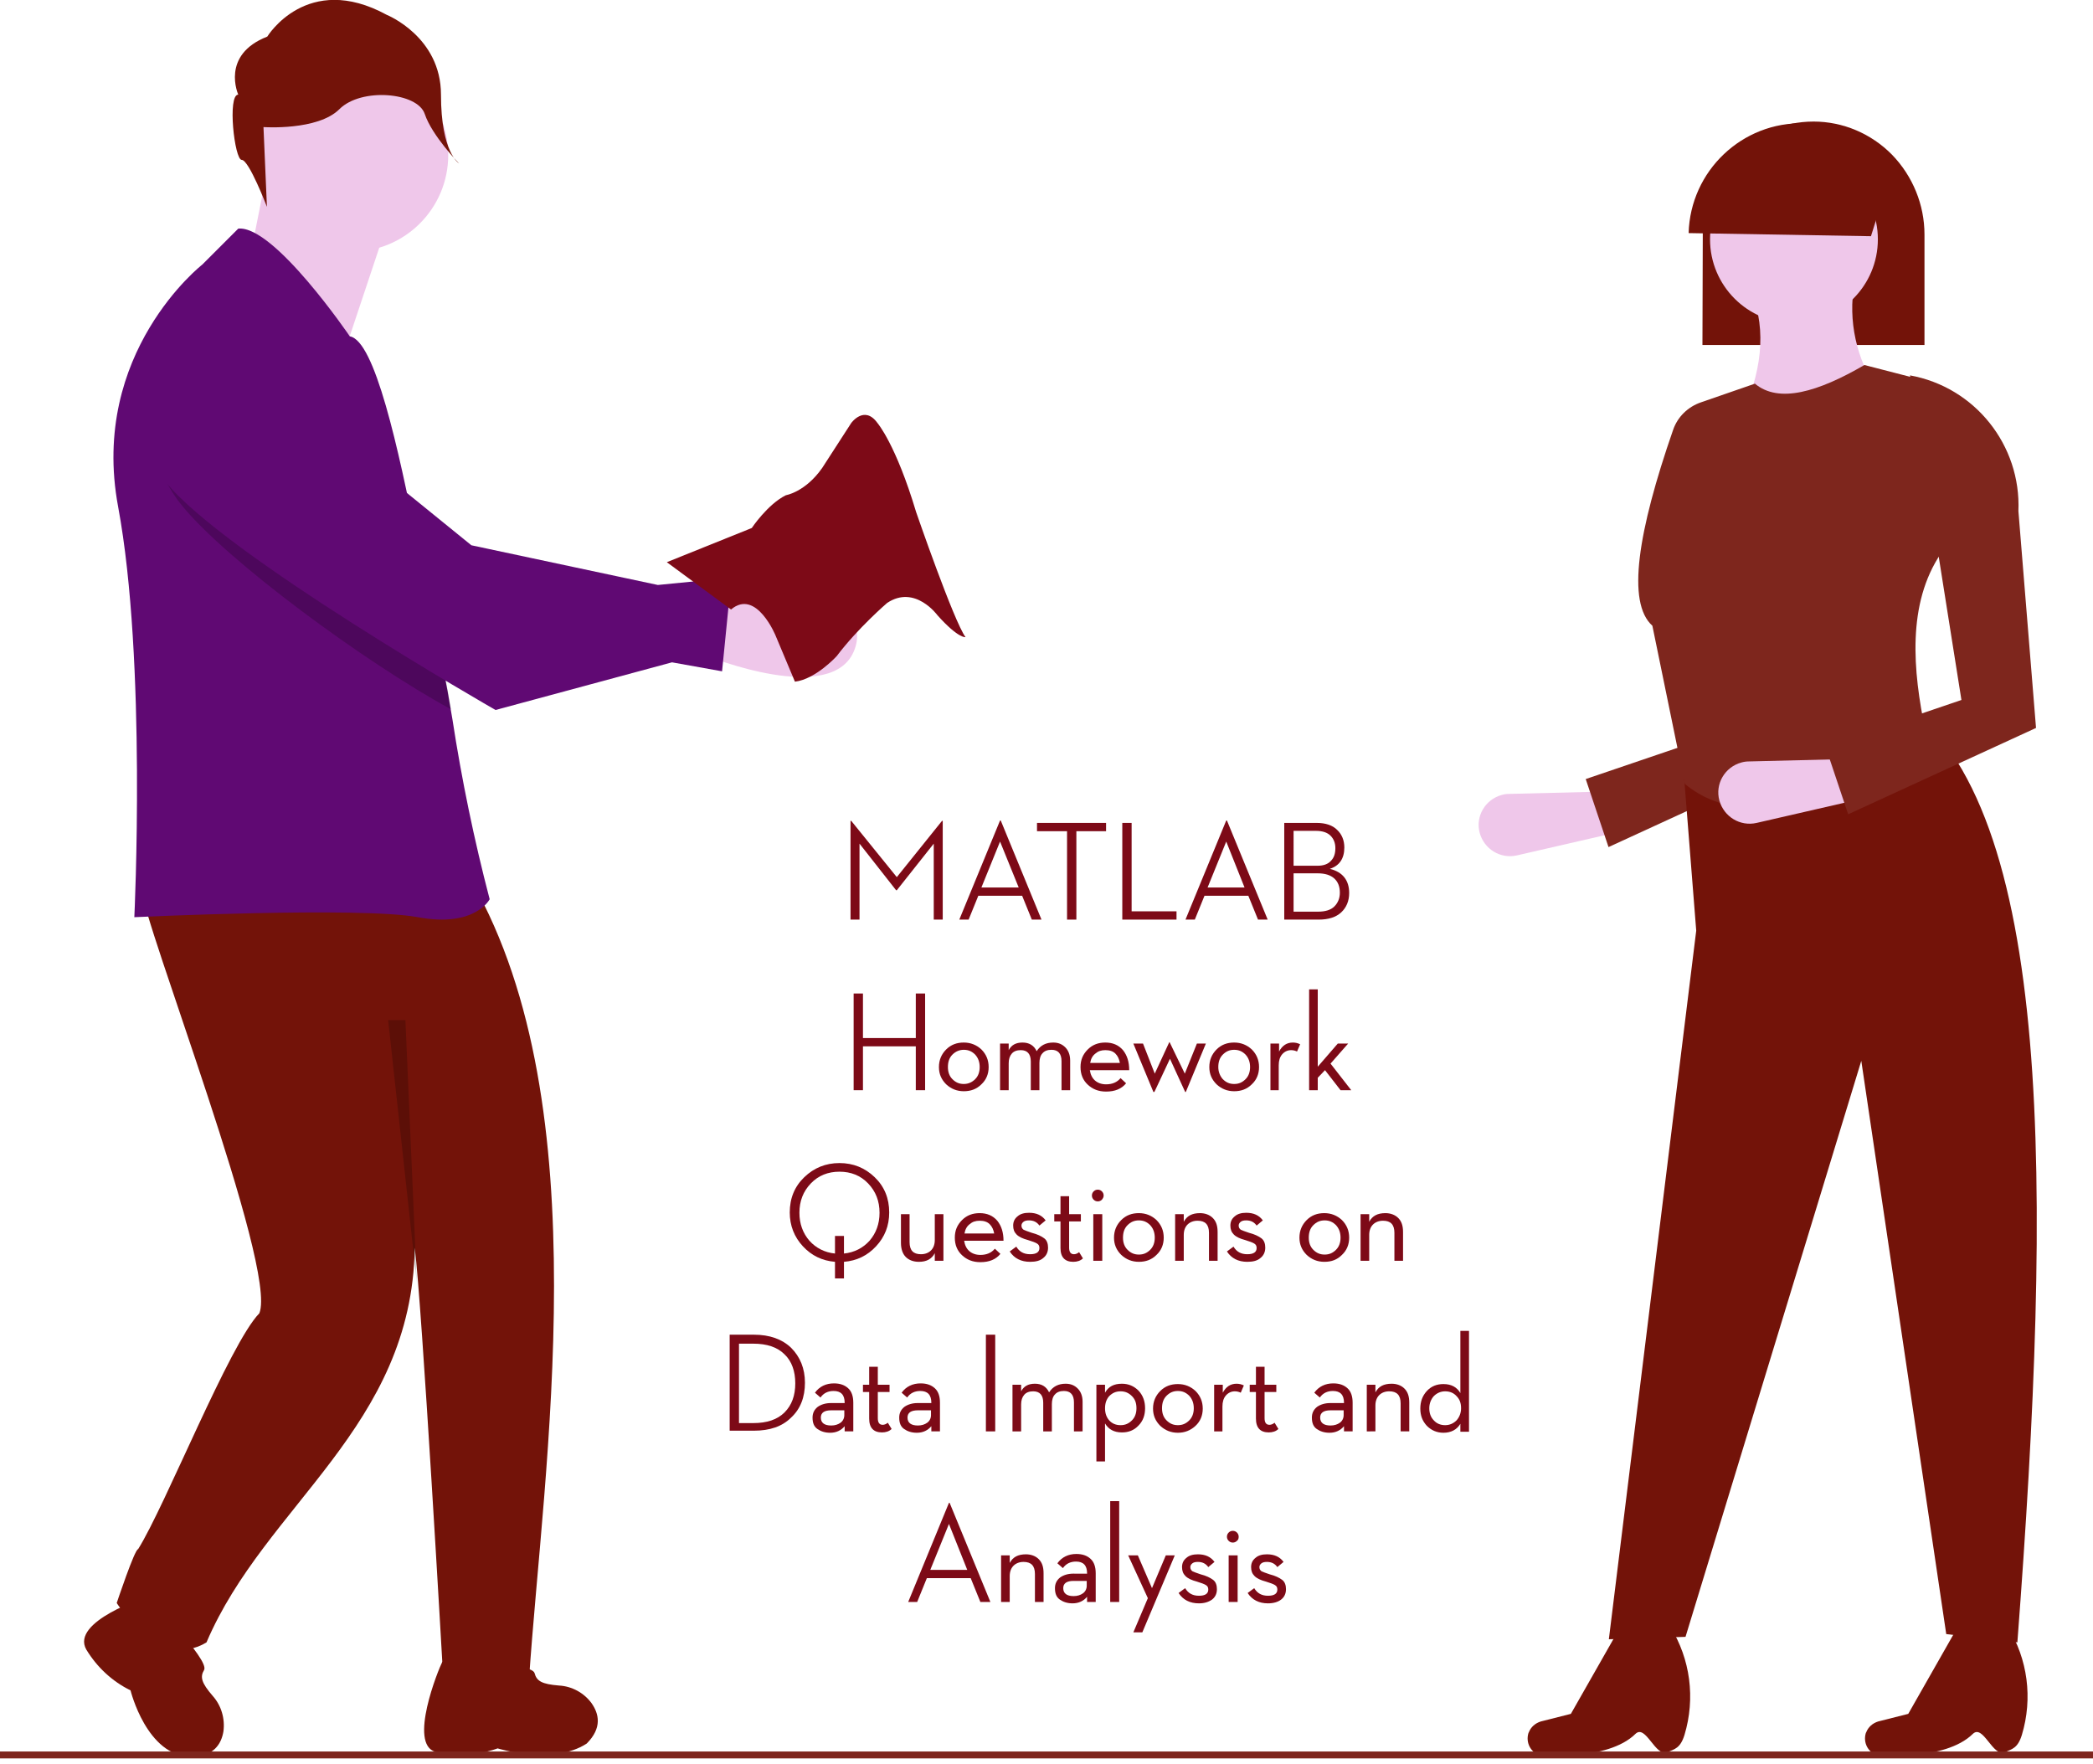 <?xml version="1.0" encoding="utf-8"?>
<!-- Generator: Adobe Illustrator 24.0.1, SVG Export Plug-In . SVG Version: 6.00 Build 0)  -->
<svg version="1.1" id="Layer_1" xmlns="http://www.w3.org/2000/svg" xmlns:xlink="http://www.w3.org/1999/xlink" x="0px" y="0px"
	 viewBox="0 0 606.1 510.7" style="enable-background:new 0 0 606.1 510.7;" xml:space="preserve">
<style type="text/css">
	.st0{fill:#EFC7EA;}
	.st1{fill:#731309;}
	.st2{fill:#600973;}
	.st3{opacity:0.2;enable-background:new    ;}
	.st4{fill:#7E261D;}
	.st5{fill:#7D0A17;}
</style>
<polygon class="st0" points="78.4,44.3 72.2,75.5 101.3,97.3 114.8,56.8 "/>
<circle class="st0" cx="101.8" cy="44.9" r="28"/>
<path class="st1" d="M41,257.4c0.1,9,39.5,109.8,34.1,122.9c-8.6,8.8-27.2,55.7-35.1,68.3c-1,0-6.2,15.6-6.2,15.6s12.5,19.7,26,11.4
	c17-39.9,59.5-62.2,60.3-114.3c2.1,16.4,8.1,122,8.1,122s-1.2,0.5,25,3c4.1-61.3,20.7-165.5-16.5-230.9
	C125.2,250.1,41,257.4,41,257.4z"/>
<path class="st1" d="M128.1,481.2c-1.2,2.3-9.9,23.9-2,26.1c9.1,2.5,18-1,18-1s16,5,25.8-1.4c4.6-4.6,3.5-8.7,1.4-11.7
	c-2.2-3-5.7-4.9-9.4-5.1c-5-0.4-6.5-1.3-7.1-3.6C153.9,481.2,128.1,481.2,128.1,481.2z"/>
<path class="st1" d="M42.6,462.4c0,0-22.3,7.1-17.6,15.3c3.1,5.1,7.5,9.2,12.8,11.8c0,0,4.7,19.2,17.6,19.2c6.5,0,8.7-3.7,9.3-7.3
	c0.5-3.7-0.6-7.5-3.1-10.3c-3.3-3.8-3.7-5.5-2.5-7.5C60.8,480.6,42.6,462.4,42.6,462.4z"/>
<path class="st2" d="M141.8,260.4c0,0-4.2,8.3-20.8,5.2c-16.6-3.1-82.1,0-82.1,0s3.6-74.3-4.7-118.9s24.4-70.1,24.4-70.1l10.4-10.4
	c10.4-1,32.3,31.2,32.3,31.2c7.2,1.2,14,31.9,19.7,60.9c0.3,1.7,0.7,3.3,1,4.9c2.6,13.5,6.3,28.6,8.5,42.1c0.2,1,0.3,1.9,0.5,2.9
	C133.7,225.8,137.3,243.2,141.8,260.4z"/>
<path class="st1" d="M69,27.4c0,0-5.2-11.5,8.4-16.8c0,0,11.5-18.9,34.6-6.3c0,0,15.7,6.3,15.7,23.1s5.2,19.9,5.2,19.9
	s-7.8-8-9.9-14.3s-18.4-7.7-24.7-1.4s-22,5.2-22,5.2l1,23.1c0,0-5.2-13.6-7.3-13.6S65.8,27.4,69,27.4z"/>
<path class="st3" d="M130.6,205.4c-24.8-13.5-64.9-43-77.9-59c-17.1-21,1.5-37,1.5-37c21.1-13.3,46.4,32.4,46.4,32.4l20.4,16.6
	c0.3,1.7,0.7,3.3,1,4.9C124.7,176.8,128.4,191.9,130.6,205.4z"/>
<path class="st0" d="M204.6,189.9c0,0,36.8,15,42.9-1.9s-29.1-16.5-29.1-16.5l-13.8,2L204.6,189.9z"/>
<path class="st2" d="M49.6,102.5c0,0-18.6,16-1.6,37.1s95.5,66,95.5,66l51.1-13.8l14.5,2.6l2.7-27.1l-21.3,2.1l-54-11.5l-34.5-28
	C102,129.9,70.7,89.2,49.6,102.5z"/>
<polygon class="st3" points="117.4,295.4 120.7,371.4 112.4,295.4 "/>
<path class="st0" d="M468.9,240.9l-29.6,6.8c-4.8,1.1-9.5-1.8-10.8-6.5l0,0c-1.3-4.8,1.6-9.7,6.4-11c0.7-0.2,1.4-0.3,2.1-0.3
	l28.6-0.7L468.9,240.9z"/>
<path class="st4" d="M465.8,245.3l-6.6-19.7l39.4-13.4l-10.4-92l0,0c18.8,3.4,27.8,18.2,26.9,37.3l5.1,62.8L465.8,245.3z"/>
<path class="st1" d="M493,99.9h64.3v-32c0-8.6-3.4-16.9-9.4-23.1c-6-6.1-14.2-9.6-22.7-9.6c-17.6,0-31.9,14.2-32.1,31.8
	c0,0.3,0,0.6,0,0.9L493,99.9z"/>
<path class="st1" d="M584.2,475.6l-20.6-2.4L539,307.2l-50.9,166.8l-22.2,0.7l25.3-205.2l-3.7-46.8l63-19.9
	C595.1,233.9,594.2,343.9,584.2,475.6z"/>
<circle class="st0" cx="519.5" cy="69.3" r="24.3"/>
<path class="st0" d="M543.7,113.1l-41.1,10.8c6.9-13.3,9.1-25.8,5.4-37.1l29-4.7C535.1,92.9,537.6,104,543.7,113.1z"/>
<path class="st4" d="M557.6,211.8c-23.1,14.7-49.9,31.5-69.7,15.2l-9.4-45.8c-7.5-6.7-4.2-27.3,6-56.7c1.3-3.8,4.3-6.7,8.1-8
	l15.6-5.4c6.9,5.8,18.3,2.4,31.7-5.4l15.5,4l6.7,50.5C552.2,174.8,553.9,194.2,557.6,211.8z"/>
<path class="st0" d="M538.3,231.5l-29.6,6.8c-4.8,1.1-9.5-1.8-10.8-6.5l0,0c-1.3-4.8,1.6-9.7,6.4-11c0.7-0.2,1.4-0.3,2.1-0.3
	l28.6-0.7L538.3,231.5z"/>
<path class="st1" d="M580.6,507.4c-3.5,1.6-6.3-8.2-9.3-5.3c-8.1,8-27.7,6.2-27.7,6.2c-2.7-0.9-4.1-3.7-3.3-6.4
	c0-0.1,0.1-0.2,0.1-0.2l0,0c0.6-1.6,1.9-2.7,3.5-3.2l8.7-2.2l13.6-23.9l14.8-1.9l0.4,0.6c5.8,9.3,7.3,20.7,4.1,31.3
	C584.3,506.3,582.6,506.5,580.6,507.4z"/>
<path class="st1" d="M482.9,507.4c-3.5,1.6-6.3-8.2-9.3-5.3c-8.1,8-27.7,6.2-27.7,6.2c-2.7-0.9-4.1-3.7-3.3-6.4
	c0-0.1,0.1-0.2,0.1-0.2l0,0c0.6-1.6,1.9-2.7,3.5-3.2l8.7-2.2l13.6-23.9l14.8-1.9l0.4,0.6c5.8,9.3,7.3,20.7,4.1,31.3
	C486.6,506.3,484.9,506.5,482.9,507.4z"/>
<path class="st1" d="M547.9,49l-6.1,19.4L489,67.5c0.5-18,15.5-32.3,33.5-31.8C532.6,36,541.9,40.9,547.9,49L547.9,49z"/>
<path class="st4" d="M535.2,235.8l-6.6-19.7l39.4-13.4l-14.9-94l0,0c18.8,3.4,32.2,20.2,31.4,39.3l5.1,62.8L535.2,235.8z"/>
<rect y="507.2" class="st4" width="606.1" height="2"/>
<path class="st5" d="M211.7,176.5l-18.6-13.7l24.6-9.9c0,0,4.6-6.9,9.9-9.5c0,0,5.6-0.9,10.5-7.9l8.4-13c0,0,3.8-5.3,7.6,0
	c0,0,5.3,6.1,11.2,25.8c0,0,10.9,31.6,14.3,36.2c0,0-2,0.5-8.1-6.3c0,0-6.5-9-14.6-3.6c0,0-8.5,7.3-14.6,15.4c0,0-6.1,6.7-12.1,7.4
	l-5.5-13.1C224.7,184.2,219,170.3,211.7,176.5z"/>
<g>
	<path class="st5" d="M246.3,266.3v-28.6h0.2l13.2,16.3l13.1-16.3h0.2v28.6h-2.6v-22l-10.7,13.5h-0.2l-10.6-13.5v22H246.3z"/>
	<path class="st5" d="M298.8,266.3l-2.8-6.9h-12.7l-2.8,6.9h-2.7l11.8-28.7h0.2l11.8,28.7H298.8z M289.6,243.7l-5.4,13.3H295
		L289.6,243.7z"/>
	<path class="st5" d="M309,266.3v-25.6h-8.7v-2.4h20v2.4h-8.6v25.6H309z"/>
	<path class="st5" d="M325,266.3v-28h2.7v25.6h13v2.4H325z"/>
	<path class="st5" d="M364.3,266.3l-2.8-6.9h-12.7l-2.8,6.9h-2.7l11.8-28.7h0.2l11.8,28.7H364.3z M355.1,243.7l-5.4,13.3h10.7
		L355.1,243.7z"/>
	<path class="st5" d="M371.9,266.3v-28h9.4c2.6,0,4.6,0.7,5.9,2c1.4,1.3,2.1,3.1,2.1,5.1c0,3.2-1.4,5.3-4.2,6.2
		c3.7,0.9,5.6,3.3,5.6,7c0,2.3-0.8,4.2-2.3,5.6c-1.5,1.4-3.7,2.1-6.5,2.1H371.9z M374.6,250.7h7c1.7,0,3-0.5,3.8-1.4
		c0.9-0.9,1.3-2.1,1.3-3.7c0-1.5-0.5-2.7-1.4-3.6c-0.9-0.9-2.3-1.4-4.2-1.4h-6.5V250.7z M374.6,264h7.1c2.1,0,3.7-0.5,4.7-1.5
		s1.6-2.3,1.6-4s-0.5-3.1-1.6-4.1c-1.1-1-2.7-1.5-4.8-1.5h-7V264z"/>
	<path class="st5" d="M265.2,300.6v-12.9h2.7v28h-2.7V303h-15.3v12.7h-2.7v-28h2.7v12.9H265.2z"/>
	<path class="st5" d="M279.1,316c-2,0-3.7-0.7-5.1-2c-1.4-1.4-2.1-3-2.1-5c0-2,0.7-3.7,2.1-5.1c1.4-1.4,3.1-2,5.1-2
		c2,0,3.7,0.7,5.1,2c1.4,1.4,2.1,3.1,2.1,5.1c0,2-0.7,3.7-2.1,5C282.8,315.4,281.1,316,279.1,316z M275.8,312.5
		c0.9,0.9,1.9,1.4,3.3,1.4c1.3,0,2.4-0.5,3.3-1.4c0.9-0.9,1.3-2.1,1.3-3.5c0-1.4-0.4-2.6-1.3-3.6c-0.9-0.9-1.9-1.4-3.3-1.4
		c-1.3,0-2.4,0.5-3.3,1.4c-0.9,0.9-1.3,2.1-1.3,3.6C274.5,310.4,274.9,311.6,275.8,312.5z"/>
	<path class="st5" d="M289.6,315.7v-13.5h2.5v1.9c0.8-1.5,2.1-2.2,4-2.2c1.9,0,3.3,0.8,4.1,2.5c1.1-1.7,2.7-2.5,4.8-2.5
		c1.5,0,2.6,0.5,3.5,1.4c0.9,0.9,1.4,2.2,1.4,3.8v8.6h-2.5v-8.4c0-2.2-1-3.3-2.9-3.3c-1.1,0-2,0.3-2.6,1c-0.6,0.6-0.9,1.6-0.9,2.8
		v7.9h-2.5v-8.3c0-2.2-1-3.3-2.9-3.3c-1.1,0-2,0.3-2.6,1c-0.6,0.7-0.9,1.6-0.9,2.8v7.8H289.6z"/>
	<path class="st5" d="M315.6,309.9c0.2,1.3,0.7,2.3,1.5,3s1.9,1.1,3.2,1.1c1.8,0,3.2-0.6,4.2-1.8l1.6,1.5c-1.3,1.6-3.2,2.4-5.8,2.4
		c-2.2,0-3.9-0.7-5.3-2c-1.4-1.3-2.1-3-2.1-5.1s0.7-3.7,2.1-5.1c1.4-1.4,3.1-2,5.1-2c2.1,0,3.8,0.7,5.1,2.2c1.2,1.5,1.8,3.4,1.8,5.8
		H315.6z M315.7,307.8h8.6c-0.2-1.1-0.6-2-1.3-2.7s-1.7-1-2.9-1c-1.2,0-2.1,0.3-2.9,1C316.4,305.7,315.9,306.6,315.7,307.8z"/>
	<path class="st5" d="M334,316.2l-5.8-14h2.8l3.4,8.7l4.2-9.1h0.1l4.4,9.1l3.5-8.7h2.6l-5.8,14h-0.2l-4.4-9.6l-4.5,9.6H334z"/>
	<path class="st5" d="M357.4,316c-2,0-3.7-0.7-5.1-2c-1.4-1.4-2.1-3-2.1-5c0-2,0.7-3.7,2.1-5.1c1.4-1.4,3.1-2,5.1-2
		c2,0,3.7,0.7,5.1,2c1.4,1.4,2.1,3.1,2.1,5.1c0,2-0.7,3.7-2.1,5C361.1,315.4,359.4,316,357.4,316z M354.1,312.5
		c0.9,0.9,1.9,1.4,3.3,1.4s2.4-0.5,3.3-1.4c0.9-0.9,1.3-2.1,1.3-3.5c0-1.4-0.4-2.6-1.3-3.6c-0.9-0.9-1.9-1.4-3.3-1.4
		s-2.4,0.5-3.3,1.4c-0.9,0.9-1.3,2.1-1.3,3.6C352.8,310.4,353.3,311.6,354.1,312.5z"/>
	<path class="st5" d="M367.9,315.7v-13.5h2.5v2.3c0.9-1.7,2.2-2.6,4-2.6c0.8,0,1.5,0.2,2.1,0.5l-0.9,2.1c-0.4-0.2-1-0.4-1.7-0.4
		c-1,0-1.9,0.4-2.6,1.2c-0.7,0.8-1,1.9-1,3.2v7.2H367.9z"/>
	<path class="st5" d="M381.6,312.1v3.6h-2.5v-29.2h2.5v22.4l5.8-6.7h3l-5.1,5.8l6,7.7h-3.1l-4.5-5.8L381.6,312.1z"/>
	<path class="st5" d="M244.4,365.4v4.8h-2.6v-4.8c-3.7-0.3-6.8-1.8-9.3-4.5c-2.5-2.7-3.8-6-3.8-9.8c0-4.1,1.4-7.5,4.2-10.2
		c2.8-2.7,6.2-4.1,10.2-4.1c4,0,7.4,1.4,10.2,4.1c2.8,2.7,4.2,6.1,4.2,10.2c0,3.9-1.3,7.1-3.8,9.8
		C251.2,363.6,248.1,365.1,244.4,365.4z M241.8,363v-5.1h2.6v5.1c3-0.3,5.5-1.6,7.4-3.7c1.9-2.2,2.9-4.9,2.9-8.1
		c0-3.4-1.1-6.2-3.3-8.5c-2.2-2.3-5-3.4-8.3-3.4c-3.3,0-6.1,1.1-8.3,3.4c-2.2,2.3-3.3,5.1-3.3,8.5c0,3.2,1,5.9,2.9,8.1
		C236.3,361.4,238.8,362.7,241.8,363z"/>
	<path class="st5" d="M266.1,365.4c-1.6,0-2.9-0.5-3.8-1.4c-0.9-0.9-1.4-2.3-1.4-4.1v-8.3h2.5v8.1c0,2.4,1.1,3.5,3.3,3.5
		c1.2,0,2.2-0.4,2.9-1.1c0.7-0.7,1.1-1.7,1.1-3v-7.5h2.5v13.5h-2.5v-2.2C269.8,364.6,268.3,365.4,266.1,365.4z"/>
	<path class="st5" d="M279.2,359.3c0.2,1.3,0.7,2.3,1.5,3c0.8,0.7,1.9,1.1,3.2,1.1c1.8,0,3.2-0.6,4.2-1.8l1.6,1.5
		c-1.3,1.6-3.2,2.4-5.8,2.4c-2.2,0-3.9-0.7-5.3-2c-1.4-1.3-2.1-3-2.1-5.1s0.7-3.7,2.1-5.1c1.4-1.4,3.1-2,5.1-2
		c2.1,0,3.8,0.7,5.1,2.2c1.2,1.5,1.8,3.4,1.8,5.8H279.2z M279.3,357.2h8.6c-0.2-1.1-0.6-2-1.3-2.7c-0.7-0.7-1.7-1-2.9-1
		c-1.2,0-2.1,0.3-2.9,1C280,355.1,279.5,356,279.3,357.2z"/>
	<path class="st5" d="M298.3,365.4c-2.6,0-4.6-1-5.9-3l1.9-1.4c0.9,1.5,2.2,2.2,4,2.2c1.8,0,2.7-0.6,2.7-1.8c0-0.6-0.2-1-0.7-1.3
		s-1.3-0.6-2.6-1c-1.5-0.4-2.6-0.9-3.3-1.6s-1-1.5-1-2.6c0-1.1,0.4-2,1.3-2.7c0.8-0.7,1.9-1,3.3-1c2.1,0,3.7,0.7,4.8,2.2l-1.8,1.5
		c-0.7-1-1.7-1.5-3-1.5c-0.7,0-1.2,0.1-1.6,0.4c-0.4,0.3-0.6,0.7-0.6,1.1c0,0.5,0.2,0.9,0.6,1.2c0.4,0.2,1.2,0.5,2.4,0.9
		c1.6,0.4,2.8,1,3.6,1.6c0.8,0.6,1.1,1.6,1.1,2.7c0,1.3-0.5,2.3-1.4,3C301.2,365.1,299.9,365.4,298.3,365.4z"/>
	<path class="st5" d="M307.1,353.7h-1.8v-2.1h1.8v-5.2h2.5v5.2h3.4v2.1h-3.4v7.6c0,1.3,0.5,1.9,1.4,1.9c0.5,0,1-0.2,1.5-0.6l1.1,1.8
		c-0.7,0.7-1.7,1-2.8,1c-2.4,0-3.7-1.3-3.7-4V353.7z"/>
	<path class="st5" d="M319.1,347.4c-0.3,0.3-0.7,0.5-1.2,0.5c-0.5,0-0.9-0.2-1.2-0.5c-0.3-0.3-0.5-0.7-0.5-1.2s0.2-0.9,0.5-1.2
		c0.3-0.3,0.7-0.5,1.2-0.5c0.5,0,0.9,0.2,1.2,0.5c0.3,0.3,0.5,0.7,0.5,1.2S319.4,347,319.1,347.4z M316.6,365.1v-13.5h2.6v13.5
		H316.6z"/>
	<path class="st5" d="M329.8,365.4c-2,0-3.7-0.7-5.1-2c-1.4-1.4-2.1-3-2.1-5c0-2,0.7-3.7,2.1-5.1c1.4-1.4,3.1-2,5.1-2
		c2,0,3.7,0.7,5.1,2c1.4,1.4,2.1,3.1,2.1,5.1c0,2-0.7,3.7-2.1,5C333.5,364.8,331.8,365.4,329.8,365.4z M326.5,361.9
		c0.9,0.9,1.9,1.4,3.3,1.4s2.4-0.5,3.3-1.4c0.9-0.9,1.3-2.1,1.3-3.5c0-1.4-0.4-2.6-1.3-3.6c-0.9-0.9-1.9-1.4-3.3-1.4
		s-2.4,0.5-3.3,1.4c-0.9,0.9-1.3,2.1-1.3,3.6C325.2,359.8,325.6,361,326.5,361.9z"/>
	<path class="st5" d="M340.3,365.1v-13.5h2.5v2.2c0.9-1.7,2.4-2.5,4.7-2.5c1.5,0,2.8,0.5,3.7,1.4c1,1,1.4,2.3,1.4,4.1v8.3h-2.5v-8.1
		c0-2.4-1.1-3.5-3.3-3.5c-1.2,0-2.2,0.4-2.9,1.1s-1.1,1.7-1.1,3v7.5H340.3z"/>
	<path class="st5" d="M361.2,365.4c-2.6,0-4.6-1-5.9-3l1.9-1.4c0.9,1.5,2.2,2.2,4,2.2c1.8,0,2.7-0.6,2.7-1.8c0-0.6-0.2-1-0.7-1.3
		s-1.3-0.6-2.6-1c-1.5-0.4-2.6-0.9-3.3-1.6s-1-1.5-1-2.6c0-1.1,0.4-2,1.3-2.7c0.8-0.7,1.9-1,3.3-1c2.1,0,3.7,0.7,4.8,2.2l-1.8,1.5
		c-0.7-1-1.7-1.5-3-1.5c-0.7,0-1.2,0.1-1.6,0.4c-0.4,0.3-0.6,0.7-0.6,1.1c0,0.5,0.2,0.9,0.6,1.2c0.4,0.2,1.2,0.5,2.4,0.9
		c1.6,0.4,2.8,1,3.6,1.6c0.8,0.6,1.1,1.6,1.1,2.7c0,1.3-0.5,2.3-1.4,3C364.1,365.1,362.8,365.4,361.2,365.4z"/>
	<path class="st5" d="M383.5,365.4c-2,0-3.7-0.7-5.1-2c-1.4-1.4-2.1-3-2.1-5c0-2,0.7-3.7,2.1-5.1c1.4-1.4,3.1-2,5.1-2
		c2,0,3.7,0.7,5.1,2c1.4,1.4,2.1,3.1,2.1,5.1c0,2-0.7,3.7-2.1,5C387.2,364.8,385.6,365.4,383.5,365.4z M380.3,361.9
		c0.9,0.9,1.9,1.4,3.3,1.4s2.4-0.5,3.3-1.4c0.9-0.9,1.3-2.1,1.3-3.5c0-1.4-0.4-2.6-1.3-3.6c-0.9-0.9-1.9-1.4-3.3-1.4
		s-2.4,0.5-3.3,1.4c-0.9,0.9-1.3,2.1-1.3,3.6C379,359.8,379.4,361,380.3,361.9z"/>
	<path class="st5" d="M394,365.1v-13.5h2.5v2.2c0.9-1.7,2.4-2.5,4.7-2.5c1.5,0,2.8,0.5,3.7,1.4c1,1,1.4,2.3,1.4,4.1v8.3h-2.5v-8.1
		c0-2.4-1.1-3.5-3.3-3.5c-1.2,0-2.2,0.4-2.9,1.1s-1.1,1.7-1.1,3v7.5H394z"/>
	<path class="st5" d="M211.3,414.5v-28h7c4.6,0,8.2,1.3,10.8,3.8c2.6,2.6,4,6,4,10.1c0,4.2-1.3,7.6-4,10.1
		c-2.6,2.6-6.2,3.8-10.8,3.8H211.3z M214,412.1h4.1c4,0,7-1,9.1-3.1c2.1-2.1,3.1-4.9,3.1-8.4s-1-6.4-3.1-8.4
		c-2.1-2.1-5.1-3.1-9.1-3.1H214V412.1z"/>
	<path class="st5" d="M244.6,406.3v-0.1c0-2.3-1.1-3.4-3.2-3.4c-1.6,0-2.9,0.6-3.8,1.9l-1.6-1.4c1.3-1.8,3.2-2.7,5.5-2.7
		c1.8,0,3.1,0.5,4.1,1.4c1,0.9,1.5,2.3,1.5,4.2v8.3h-2.5V413c-1,1.2-2.4,1.9-4.2,1.9c-1.5,0-2.7-0.4-3.7-1.1c-1-0.7-1.4-1.8-1.4-3.3
		c0-1.3,0.5-2.3,1.5-3.1c1-0.7,2.3-1.1,3.8-1.1H244.6z M244.6,408.4h-3.9c-2,0-3,0.7-3,2.1c0,1.5,1,2.3,3,2.3c1.1,0,2-0.3,2.7-0.8
		s1.1-1.3,1.1-2.2V408.4z"/>
	<path class="st5" d="M251.7,403.1h-1.8V401h1.8v-5.2h2.5v5.2h3.4v2.1h-3.4v7.6c0,1.3,0.5,1.9,1.4,1.9c0.5,0,1-0.2,1.5-0.6l1.1,1.8
		c-0.7,0.7-1.7,1-2.8,1c-2.4,0-3.7-1.3-3.7-4V403.1z"/>
	<path class="st5" d="M269.7,406.3v-0.1c0-2.3-1.1-3.4-3.2-3.4c-1.6,0-2.9,0.6-3.8,1.9l-1.6-1.4c1.3-1.8,3.2-2.7,5.5-2.7
		c1.8,0,3.1,0.5,4.1,1.4c1,0.9,1.5,2.3,1.5,4.2v8.3h-2.5V413c-1,1.2-2.4,1.9-4.2,1.9c-1.5,0-2.7-0.4-3.7-1.1c-1-0.7-1.4-1.8-1.4-3.3
		c0-1.3,0.5-2.3,1.5-3.1c1-0.7,2.3-1.1,3.8-1.1H269.7z M269.7,408.4h-3.9c-2,0-3,0.7-3,2.1c0,1.5,1,2.3,3,2.3c1.1,0,2-0.3,2.7-0.8
		s1.1-1.3,1.1-2.2V408.4z"/>
	<path class="st5" d="M285.5,414.5v-28h2.7v28H285.5z"/>
	<path class="st5" d="M293.2,414.5V401h2.5v1.9c0.8-1.5,2.1-2.2,4-2.2c1.9,0,3.3,0.8,4.1,2.5c1.1-1.7,2.7-2.5,4.8-2.5
		c1.5,0,2.6,0.5,3.5,1.4c0.9,0.9,1.4,2.2,1.4,3.8v8.6H311v-8.4c0-2.2-1-3.3-2.9-3.3c-1.1,0-2,0.3-2.6,1c-0.6,0.6-0.9,1.6-0.9,2.8
		v7.9h-2.5v-8.3c0-2.2-1-3.3-2.9-3.3c-1.1,0-2,0.3-2.6,1c-0.6,0.7-0.9,1.6-0.9,2.8v7.8H293.2z"/>
	<path class="st5" d="M317.5,423.3V401h2.5v2.3c1-1.8,2.6-2.6,4.9-2.6c1.9,0,3.5,0.7,4.8,2c1.3,1.4,1.9,3.1,1.9,5.1
		c0,2-0.6,3.7-1.9,5c-1.3,1.4-2.9,2-4.8,2c-2.3,0-3.9-0.9-4.9-2.6v11H317.5z M321.2,411.3c0.8,0.9,1.9,1.4,3.3,1.4s2.4-0.5,3.3-1.4
		c0.9-0.9,1.3-2.1,1.3-3.5c0-1.5-0.4-2.6-1.3-3.5c-0.9-0.9-1.9-1.4-3.3-1.4s-2.4,0.5-3.3,1.4c-0.8,0.9-1.2,2.1-1.2,3.5
		C320,409.2,320.4,410.4,321.2,411.3z"/>
	<path class="st5" d="M341.1,414.9c-2,0-3.7-0.7-5.1-2c-1.4-1.4-2.1-3-2.1-5c0-2,0.7-3.7,2.1-5.1c1.4-1.4,3.1-2,5.1-2
		c2,0,3.7,0.7,5.1,2c1.4,1.4,2.1,3.1,2.1,5.1c0,2-0.7,3.7-2.1,5C344.8,414.2,343.1,414.9,341.1,414.9z M337.8,411.3
		c0.9,0.9,1.9,1.4,3.3,1.4s2.4-0.5,3.3-1.4c0.9-0.9,1.3-2.1,1.3-3.5c0-1.4-0.4-2.6-1.3-3.6c-0.9-0.9-1.9-1.4-3.3-1.4
		s-2.4,0.5-3.3,1.4c-0.9,0.9-1.3,2.1-1.3,3.6C336.5,409.2,336.9,410.4,337.8,411.3z"/>
	<path class="st5" d="M351.6,414.5V401h2.5v2.3c0.9-1.7,2.2-2.6,4-2.6c0.8,0,1.5,0.2,2.1,0.5l-0.9,2.1c-0.4-0.2-1-0.4-1.7-0.4
		c-1,0-1.9,0.4-2.6,1.2c-0.7,0.8-1,1.9-1,3.2v7.2H351.6z"/>
	<path class="st5" d="M363.7,403.1h-1.8V401h1.8v-5.2h2.5v5.2h3.4v2.1h-3.4v7.6c0,1.3,0.5,1.9,1.4,1.9c0.5,0,1-0.2,1.5-0.6l1.1,1.8
		c-0.7,0.7-1.7,1-2.8,1c-2.4,0-3.7-1.3-3.7-4V403.1z"/>
	<path class="st5" d="M389.2,406.3v-0.1c0-2.3-1.1-3.4-3.2-3.4c-1.6,0-2.9,0.6-3.8,1.9l-1.6-1.4c1.3-1.8,3.2-2.7,5.5-2.7
		c1.8,0,3.1,0.5,4.1,1.4c1,0.9,1.5,2.3,1.5,4.2v8.3h-2.5V413c-1,1.2-2.4,1.9-4.2,1.9c-1.5,0-2.7-0.4-3.7-1.1c-1-0.7-1.4-1.8-1.4-3.3
		c0-1.3,0.5-2.3,1.5-3.1c1-0.7,2.3-1.1,3.8-1.1H389.2z M389.2,408.4h-3.9c-2,0-3,0.7-3,2.1c0,1.5,1,2.3,3,2.3c1.1,0,2-0.3,2.7-0.8
		c0.7-0.5,1.1-1.3,1.1-2.2V408.4z"/>
	<path class="st5" d="M395.8,414.5V401h2.5v2.2c0.9-1.7,2.4-2.5,4.7-2.5c1.5,0,2.8,0.5,3.7,1.4c1,1,1.4,2.3,1.4,4.1v8.3h-2.5v-8.1
		c0-2.4-1.1-3.5-3.3-3.5c-1.2,0-2.2,0.4-2.9,1.1s-1.1,1.7-1.1,3v7.5H395.8z"/>
	<path class="st5" d="M418,414.9c-1.9,0-3.5-0.7-4.8-2c-1.3-1.4-1.9-3-1.9-5c0-2,0.6-3.7,1.9-5.1c1.3-1.4,2.9-2,4.8-2
		c2.3,0,3.9,0.9,4.9,2.6v-18h2.5v29.2h-2.5v-2.3C421.9,414,420.2,414.9,418,414.9z M415.2,411.3c0.8,0.9,1.9,1.4,3.3,1.4
		c1.3,0,2.4-0.5,3.3-1.4c0.8-0.9,1.3-2.1,1.3-3.5c0-1.5-0.4-2.6-1.3-3.5c-0.8-0.9-1.9-1.4-3.3-1.4c-1.3,0-2.4,0.5-3.3,1.4
		c-0.8,0.9-1.3,2.1-1.3,3.5C413.9,409.2,414.3,410.4,415.2,411.3z"/>
	<path class="st5" d="M283.9,463.9l-2.8-6.9h-12.7l-2.8,6.9H263l11.8-28.7h0.2l11.8,28.7H283.9z M274.8,441.3l-5.4,13.3h10.7
		L274.8,441.3z"/>
	<path class="st5" d="M289.9,463.9v-13.5h2.5v2.2c0.9-1.7,2.4-2.5,4.7-2.5c1.5,0,2.8,0.5,3.7,1.4c1,1,1.4,2.3,1.4,4.1v8.3h-2.5v-8.1
		c0-2.4-1.1-3.5-3.3-3.5c-1.2,0-2.2,0.4-2.9,1.1c-0.7,0.7-1.1,1.7-1.1,3v7.5H289.9z"/>
	<path class="st5" d="M314.8,455.7v-0.1c0-2.3-1.1-3.4-3.2-3.4c-1.6,0-2.9,0.6-3.8,1.9l-1.6-1.4c1.3-1.8,3.2-2.7,5.5-2.7
		c1.8,0,3.1,0.5,4.1,1.4c1,0.9,1.5,2.3,1.5,4.2v8.3h-2.5v-1.5c-1,1.2-2.4,1.9-4.2,1.9c-1.5,0-2.7-0.4-3.7-1.1
		c-1-0.7-1.4-1.8-1.4-3.3c0-1.3,0.5-2.3,1.5-3.1c1-0.7,2.3-1.1,3.8-1.1H314.8z M314.8,457.8h-3.9c-2,0-3,0.7-3,2.1
		c0,1.5,1,2.3,3,2.3c1.1,0,2-0.3,2.7-0.8c0.7-0.5,1.1-1.3,1.1-2.2V457.8z"/>
	<path class="st5" d="M321.5,463.9v-29.2h2.6v29.2H321.5z"/>
	<path class="st5" d="M332.4,462.8l-5.7-12.4h2.8l4.1,9.5l4-9.5h2.6l-9.4,22.3h-2.6L332.4,462.8z"/>
	<path class="st5" d="M347.2,464.3c-2.6,0-4.6-1-5.9-3l1.9-1.4c0.9,1.5,2.2,2.2,4,2.2c1.8,0,2.7-0.6,2.7-1.8c0-0.6-0.2-1-0.7-1.3
		s-1.3-0.6-2.6-1c-1.5-0.4-2.6-0.9-3.3-1.6s-1-1.5-1-2.6c0-1.1,0.4-2,1.3-2.7c0.8-0.7,1.9-1,3.3-1c2.1,0,3.7,0.7,4.8,2.2l-1.8,1.5
		c-0.7-1-1.7-1.5-3-1.5c-0.7,0-1.2,0.1-1.6,0.4c-0.4,0.3-0.6,0.7-0.6,1.1c0,0.5,0.2,0.9,0.6,1.2c0.4,0.2,1.2,0.5,2.4,0.9
		c1.6,0.4,2.8,1,3.6,1.6c0.8,0.6,1.1,1.6,1.1,2.7c0,1.3-0.5,2.3-1.4,3C350,463.9,348.8,464.3,347.2,464.3z"/>
	<path class="st5" d="M358.2,446.2c-0.3,0.3-0.7,0.5-1.2,0.5c-0.5,0-0.9-0.2-1.2-0.5c-0.3-0.3-0.5-0.7-0.5-1.2s0.2-0.9,0.5-1.2
		c0.3-0.3,0.7-0.5,1.2-0.5c0.5,0,0.9,0.2,1.2,0.5c0.3,0.3,0.5,0.7,0.5,1.2S358.6,445.9,358.2,446.2z M355.8,463.9v-13.5h2.6v13.5
		H355.8z"/>
	<path class="st5" d="M367.2,464.3c-2.6,0-4.6-1-5.9-3l1.9-1.4c0.9,1.5,2.2,2.2,4,2.2c1.8,0,2.7-0.6,2.7-1.8c0-0.6-0.2-1-0.7-1.3
		s-1.3-0.6-2.6-1c-1.5-0.4-2.6-0.9-3.3-1.6s-1-1.5-1-2.6c0-1.1,0.4-2,1.3-2.7c0.8-0.7,1.9-1,3.3-1c2.1,0,3.7,0.7,4.8,2.2l-1.8,1.5
		c-0.7-1-1.7-1.5-3-1.5c-0.7,0-1.2,0.1-1.6,0.4c-0.4,0.3-0.6,0.7-0.6,1.1c0,0.5,0.2,0.9,0.6,1.2c0.4,0.2,1.2,0.5,2.4,0.9
		c1.6,0.4,2.8,1,3.6,1.6c0.8,0.6,1.1,1.6,1.1,2.7c0,1.3-0.5,2.3-1.4,3C370.1,463.9,368.8,464.3,367.2,464.3z"/>
</g>
</svg>
